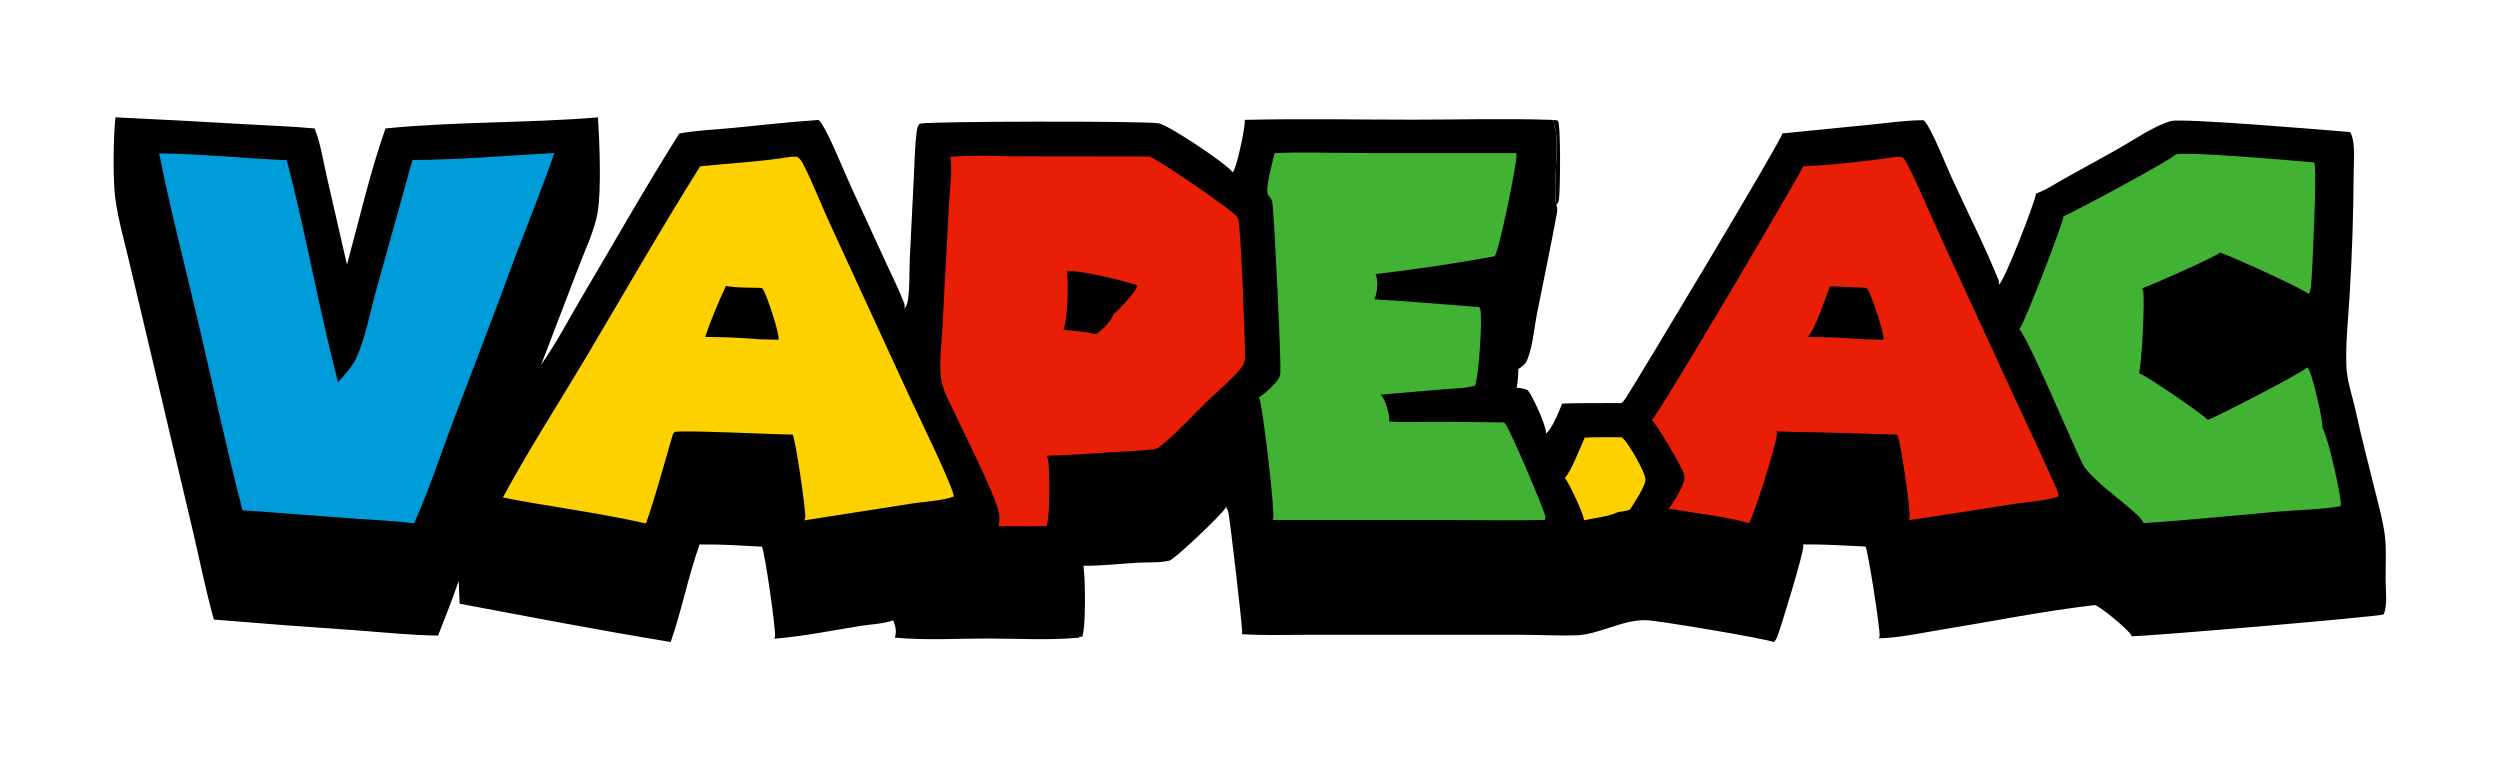 <?xml version="1.0" encoding="UTF-8"?> <svg xmlns="http://www.w3.org/2000/svg" xmlns:xlink="http://www.w3.org/1999/xlink" width="4405" height="1334"><path transform="scale(4.302 4.302)" d="M635.823 49.107C636.193 49.148 637.899 49.237 638.078 49.456C639.316 50.962 639.057 77.609 638.528 81.505C638.363 82.721 638.153 83.08 637.411 84.023C636.433 79.393 637.43 68.536 637.5 63.053C637.536 60.179 637.653 57.281 637.355 54.417C637.238 53.302 636.539 51.768 636.562 50.763C636.578 50.115 636.163 49.634 635.823 49.107Z"></path><path transform="scale(4.302 4.302)" d="M47.296 48.051Q74.373 49.329 101.432 50.935C110.587 51.487 119.723 51.739 128.86 52.609C131.296 58.691 132.358 65.838 133.814 72.218L142.117 108.394C146.928 90.705 151.833 69.589 157.888 52.61C186.316 49.743 216.305 50.449 244.919 48.075C245.55 57.742 246.343 77.768 244.792 86.901C243.512 94.434 239.712 102.174 236.989 109.35L221.641 149.401C227.917 140.446 233.136 130.421 238.712 120.991C251.78 98.889 264.514 76.386 278.216 54.684C285.391 53.358 293.088 53.08 300.372 52.374C311.966 51.25 323.59 49.9 335.212 49.137C335.592 49.394 335.889 49.678 336.146 50.057C339.948 55.669 345.336 69.466 348.461 76.23L362.914 107.682C365.349 113.015 368.122 118.395 370.2 123.872C370.55 124.794 370.645 125.562 370.448 126.543C371.095 125.496 371.619 124.491 371.814 123.262C372.706 117.623 372.361 111.773 372.619 106.081L374.272 72.707C374.592 66.658 374.653 60.395 375.394 54.39C375.55 53.121 375.758 51.411 376.787 50.618C382.514 49.633 468.959 49.508 474.576 50.504C478.693 51.234 502.489 67.133 504.875 70.549C504.977 70.424 505.08 70.298 505.174 70.165C506.614 68.132 510.231 51.449 509.804 49.094C532.75 48.548 555.818 49.009 578.777 49.013C597.749 49.016 616.872 48.455 635.823 49.107C636.163 49.634 636.578 50.115 636.562 50.763C636.539 51.768 637.238 53.302 637.355 54.417C637.653 57.281 637.536 60.179 637.5 63.053C637.43 68.536 636.433 79.393 637.411 84.023C638.057 85.363 637.818 86.546 637.559 87.941C635.062 101.407 632.224 114.827 629.558 128.26C628.364 134.273 627.767 142.201 625.359 147.774C624.691 149.32 623.191 150.25 621.85 151.173C621.892 153.786 621.646 156.188 621.203 158.762C622.796 158.97 624.323 159.105 625.771 159.859C627.906 162.594 633.487 174.653 633.235 177.63C635.879 175.196 638.507 168.709 639.804 165.291C647.858 164.997 655.978 165.17 664.042 165.087C664.08 165.063 664.119 165.041 664.156 165.015C664.985 164.456 665.617 163.469 666.147 162.632C672.266 152.945 729.459 57.875 730.029 54.646L766.103 51.06C773.254 50.357 780.579 49.248 787.759 49.233C787.993 49.395 788.228 49.575 788.412 49.794C791.383 53.335 797.046 67.736 799.399 72.854C805.749 86.669 812.781 100.473 818.482 114.557C818.76 115.245 818.8 115.879 818.746 116.614C821.106 114.68 833.156 83.683 833.95 79.24C837.662 78.029 841.647 75.31 845.102 73.404L867.063 61.226C873.345 57.703 882.74 51.224 889.279 49.567C894.048 48.359 952.268 53.211 962.442 54.076C962.725 54.447 962.966 54.836 963.133 55.274C964.73 59.492 964.022 66.466 964.004 71.008Q963.865 95.814 962.372 120.575C961.845 130.256 960.652 140.098 961.015 149.792C961.255 156.217 963.44 161.911 964.785 168.128C967.205 179.312 970.176 190.42 972.897 201.537C974.357 207.502 976.093 213.502 976.807 219.609C977.503 225.555 977.03 231.796 977.089 237.785C977.129 241.733 977.9 248.017 976.302 251.636C973.858 252.653 880.558 260.508 873.082 260.626C873.043 260.504 872.979 260.271 872.908 260.145C871.589 257.796 860.835 248.837 858.086 247.825C837.492 250.153 816.38 254.452 795.859 257.771C787.255 259.163 778.252 261.218 769.548 261.454C769.68 261.188 769.785 260.913 769.826 260.617C770.191 257.973 765.031 225.231 764.081 223.859C755.529 223.415 746.988 222.903 738.421 222.991C738.507 223.257 738.586 223.549 738.584 223.83C738.564 227.035 729.654 256.245 727.89 260.907C727.588 261.708 727.121 262.365 726.505 262.959C723.257 261.581 678.893 254.087 674.065 254.004C664.378 253.837 654.966 259.825 645.875 260.191C638.794 260.477 631.522 260.024 624.414 260.011L575.475 259.999L534.03 260.007C525.58 260.013 516.999 260.315 508.572 259.73C508.652 259.556 508.725 259.375 508.763 259.186C509.026 257.873 503.991 214.729 503.211 210.405C503.019 209.339 502.664 208.428 502.035 207.539C502.014 207.715 501.984 207.913 501.916 208.076C501.114 210.015 481.561 228.671 479.067 229.6C475.103 230.581 470.116 230.242 465.984 230.483C458.596 230.913 451.155 231.737 443.755 231.752C444.512 236.906 444.846 256.435 443.251 260.842L442.135 260.763L441.957 261.173C429.689 262.326 416.83 261.527 404.5 261.525C391.981 261.522 378.931 262.327 366.476 261.153C367.379 258.82 366.746 256.294 365.833 254.054C362.15 255.503 356.458 255.72 352.499 256.356C340.822 258.229 328.93 260.643 317.149 261.604C317.26 261.326 317.361 261.038 317.417 260.744C317.895 258.236 313.146 225.46 312.056 223.893C303.558 223.437 295.057 222.875 286.543 223.008C281.847 236.028 279.28 249.863 274.697 262.949C245.848 258.222 216.992 252.668 188.257 247.26L187.872 237.911C185.296 245.456 182.334 252.9 179.417 260.319C168.012 260.188 156.468 258.915 145.082 258.103Q116.327 256.159 87.607 253.763C84.296 241.996 81.87 229.825 79.089 217.911L64.426 155.809L53.035 107.684C50.99 98.965 48.383 90.012 47.206 81.133C46.191 73.477 46.407 55.751 47.296 48.051Z"></path><path fill="#FDD100" transform="scale(4.302 4.302)" d="M649.068 179.25C654.058 178.949 659.157 179.124 664.16 179.091C664.425 179.288 664.684 179.493 664.927 179.717C666.982 181.607 673.824 193.309 673.877 196.087C673.889 196.137 673.903 196.188 673.912 196.239C674.329 198.58 669.011 206.484 667.615 208.671C667.127 209.16 663.592 209.578 662.717 209.751C658.82 211.577 653.012 212.172 648.786 213.095C648.693 210.75 642.654 197.666 640.912 195.762C643.501 193.181 647.272 183.086 649.068 179.25Z"></path><path fill="#41B233" transform="scale(4.302 4.302)" d="M891.215 63.25C895.597 61.927 940.175 65.865 947.768 66.535C947.852 66.715 947.925 66.892 947.987 67.08C948.953 70.019 947.1 111.813 946.538 117.163C946.411 118.364 946.161 119.398 945.605 120.477C944.407 118.747 912.93 104.464 909.202 103.453C908.273 104.791 880.54 117.146 877.302 118.089C877.471 118.382 877.618 118.677 877.723 119C878.654 121.868 877.101 150.723 876.056 152.806C879.547 154.106 901.63 169.234 904.316 172C910.358 169.397 941.237 153.619 945.029 150.447Q945.482 151.002 945.818 151.634C947.122 154.099 951.819 173.151 951.138 175.25C951.228 175.369 951.318 175.488 951.401 175.613C953.235 178.356 959.336 204.121 958.684 207.253C952.93 208.595 939.855 208.947 933.372 209.509C914.911 211.108 896.421 213.065 877.933 214.253C876.873 210.113 856.818 197.479 853.02 190.081C848.82 181.899 830.515 137.802 826.955 134.782C827.091 134.651 827.217 134.518 827.337 134.371C829.424 131.8 845.345 90.527 845.153 88.589C849.83 86.653 889.205 65.505 891.215 63.25Z"></path><path fill="#41B233" transform="scale(4.302 4.302)" d="M522.04 62.75C532.998 62.129 544.255 62.677 555.248 62.677L620.916 62.708C621.034 62.972 621.115 63.143 621.133 63.436C621.34 66.969 613.941 102.958 612.201 104.925C596.193 107.95 579.506 110.342 563.33 112.268C563.438 112.467 563.537 112.668 563.616 112.88C564.542 115.357 564.043 120.263 562.938 122.608C577.257 123.427 591.581 124.661 605.878 125.798C606.068 126.1 606.213 126.415 606.302 126.761C607.274 130.526 605.56 155.587 604.09 157.96C599.907 159.149 594.764 159.131 590.423 159.512L565.411 161.641C565.721 161.901 566.012 162.182 566.239 162.518C567.517 164.408 569.472 170.422 568.969 172.676C574.728 173.004 580.603 172.777 586.375 172.782C596.217 172.692 606.092 172.968 615.938 173.005C616.211 173.264 616.474 173.539 616.689 173.851C619.088 177.33 631.373 206.218 632.83 211.09C633.016 211.71 632.971 212.307 632.844 212.933C620.017 213.309 607.094 212.994 594.258 212.993L521.197 212.98C521.306 212.764 521.39 212.559 521.462 212.326C522.244 209.818 517.196 165.519 515.641 162.744C517.789 161.454 523.138 156.773 523.988 154.442C524.154 154.076 524.271 153.699 524.349 153.304C524.928 150.37 521.908 88.327 521.122 82.909C520.888 81.294 520.169 81.046 519.367 79.745C518.005 77.537 521.394 65.732 522.04 62.75Z"></path><path fill="#E81E06" transform="scale(4.302 4.302)" d="M776.7 64.25L778.72 64.208C779.166 64.389 779.525 64.628 779.846 64.989C781.768 67.152 792.595 92.191 794.834 97.04L824.788 162.162C830.687 174.949 836.848 187.676 842.469 200.584C842.89 201.549 843.161 202.251 843.097 203.325C837.895 205.222 830.66 205.491 825.08 206.367Q803.508 209.819 781.9 213.042C782.004 212.771 782.093 212.497 782.142 212.211C782.663 209.189 778.317 179.766 777.043 177.982C762.989 177.683 748.929 177.052 734.875 176.914L727.56 176.698C727.683 177.032 727.795 177.398 727.798 177.758C727.821 180.987 718.091 212.366 716.277 214.286C707.988 211.707 692.357 209.896 683.183 208.309C683.567 208.041 683.926 207.747 684.204 207.366C685.839 205.117 690.247 198.082 689.849 195.405C689.861 195.295 689.88 195.13 689.883 195.025C689.937 192.639 678.709 174.167 676.601 171.979C679.555 169.481 738.452 69.433 738.584 68.1C749.803 67.731 765.457 65.869 776.7 64.25Z"></path><path transform="scale(4.302 4.302)" d="M749.502 117.25Q756.977 117.515 764.445 117.919C764.68 118.152 764.895 118.399 765.072 118.68C766.617 121.134 771.905 136.841 771.43 139.17L762.875 138.962C755.414 138.247 747.839 138.137 740.348 137.954C743.411 135.392 747.857 121.32 749.502 117.25Z"></path><path fill="#E81E06" transform="scale(4.302 4.302)" d="M389.315 64.249C398.484 63.37 408.309 64.035 417.535 64.032L470.832 64.099C474.368 65.282 505.269 86.356 506.746 88.918C506.879 89.13 507.004 89.346 507.109 89.573C508.174 91.876 510 140.304 509.943 145.971C509.933 146.975 509.779 147.853 509.406 148.791C509.37 149.207 509.274 149.5 509.024 149.835C505.241 154.893 499.368 159.579 494.812 164.012C488.368 170.283 481.929 177.512 474.885 183.04C474.188 183.587 473.441 183.869 472.568 184.011C467.03 184.741 461.224 184.811 455.635 185.168C446.679 185.741 437.713 186.464 428.74 186.652C428.898 187.019 429.047 187.398 429.146 187.786C430.051 191.316 430.137 212.888 428.556 215.486C422.015 215.665 415.429 215.516 408.884 215.507C409.495 213.745 409.515 211.673 409.096 209.861C407.185 201.601 395.102 178.031 390.796 168.734C389.15 165.18 387.038 161.448 385.99 157.678C384.239 151.379 385.552 142.965 385.885 136.42L388.565 85.758C388.895 78.967 390.079 71.124 389.337 64.429L389.315 64.249Z"></path><path transform="scale(4.302 4.302)" d="M436.909 111.247C441.399 110.169 460.739 115.184 465.701 116.814C465.694 117.027 465.678 117.238 465.637 117.447C465.256 119.396 457.682 127.64 455.888 128.773C455.875 128.892 455.864 129.073 455.825 129.195C455.052 131.629 451.014 135.584 448.861 136.924C444.709 135.776 439.802 135.565 435.503 135.034C435.53 134.989 435.561 134.947 435.586 134.901C437.084 132.162 437.9 114.608 436.909 111.247Z"></path><path fill="#009CDA" transform="scale(4.302 4.302)" d="M168.915 65.557C188.19 65.416 207.745 63.705 227.017 62.693C222.112 76.938 216.407 91.022 211.033 105.104C202.869 127.578 194.142 149.877 185.702 172.25C180.435 186.215 175.71 200.773 169.58 214.368C161.393 213.289 152.972 212.987 144.733 212.373L99.318 208.978C92.778 183.781 87.338 158.191 81.398 132.842C75.942 109.561 69.866 86.269 65.18 62.826C82.564 63.016 100.066 64.881 117.45 65.605C125.333 95.653 130.576 126.459 138.451 156.522C141.25 153.52 144.442 149.985 146.126 146.224C149.712 138.214 151.487 128.287 153.828 119.813L168.915 65.557Z"></path><path fill="#FDD100" transform="scale(4.302 4.302)" d="M323.733 64.246L326.283 64.152C327.042 64.594 327.63 65.114 328.14 65.834C330.351 68.955 337.09 85.48 339.312 90.306L372.766 162.989C375.385 168.665 391.078 200.715 390.602 203.377C386.204 205.066 378.655 205.432 373.857 206.184L329.392 213.131C329.58 212.776 329.74 212.407 329.803 212.007C330.205 209.473 325.744 179.6 324.659 177.98C318.574 178.017 278.394 176.015 276.411 176.952C275.573 177.348 275.372 178.742 275.085 179.603C271.675 191.194 268.577 203.007 264.579 214.406C245.298 209.997 225.395 207.604 205.966 203.771C216.376 184.446 228.463 165.771 239.696 146.893C255.321 120.635 270.537 93.982 286.774 68.11C299.021 66.81 311.59 66.273 323.733 64.246Z"></path><path transform="scale(4.302 4.302)" d="M297.318 117.103C301.967 117.985 307.26 117.741 312.009 117.935C312.275 118.214 312.525 118.508 312.721 118.841C314.153 121.275 319.455 136.928 318.865 139.152L310.875 138.959C303.553 138.293 296.166 138.076 288.818 137.985C291.188 130.963 294.195 123.827 297.318 117.103Z"></path></svg> 